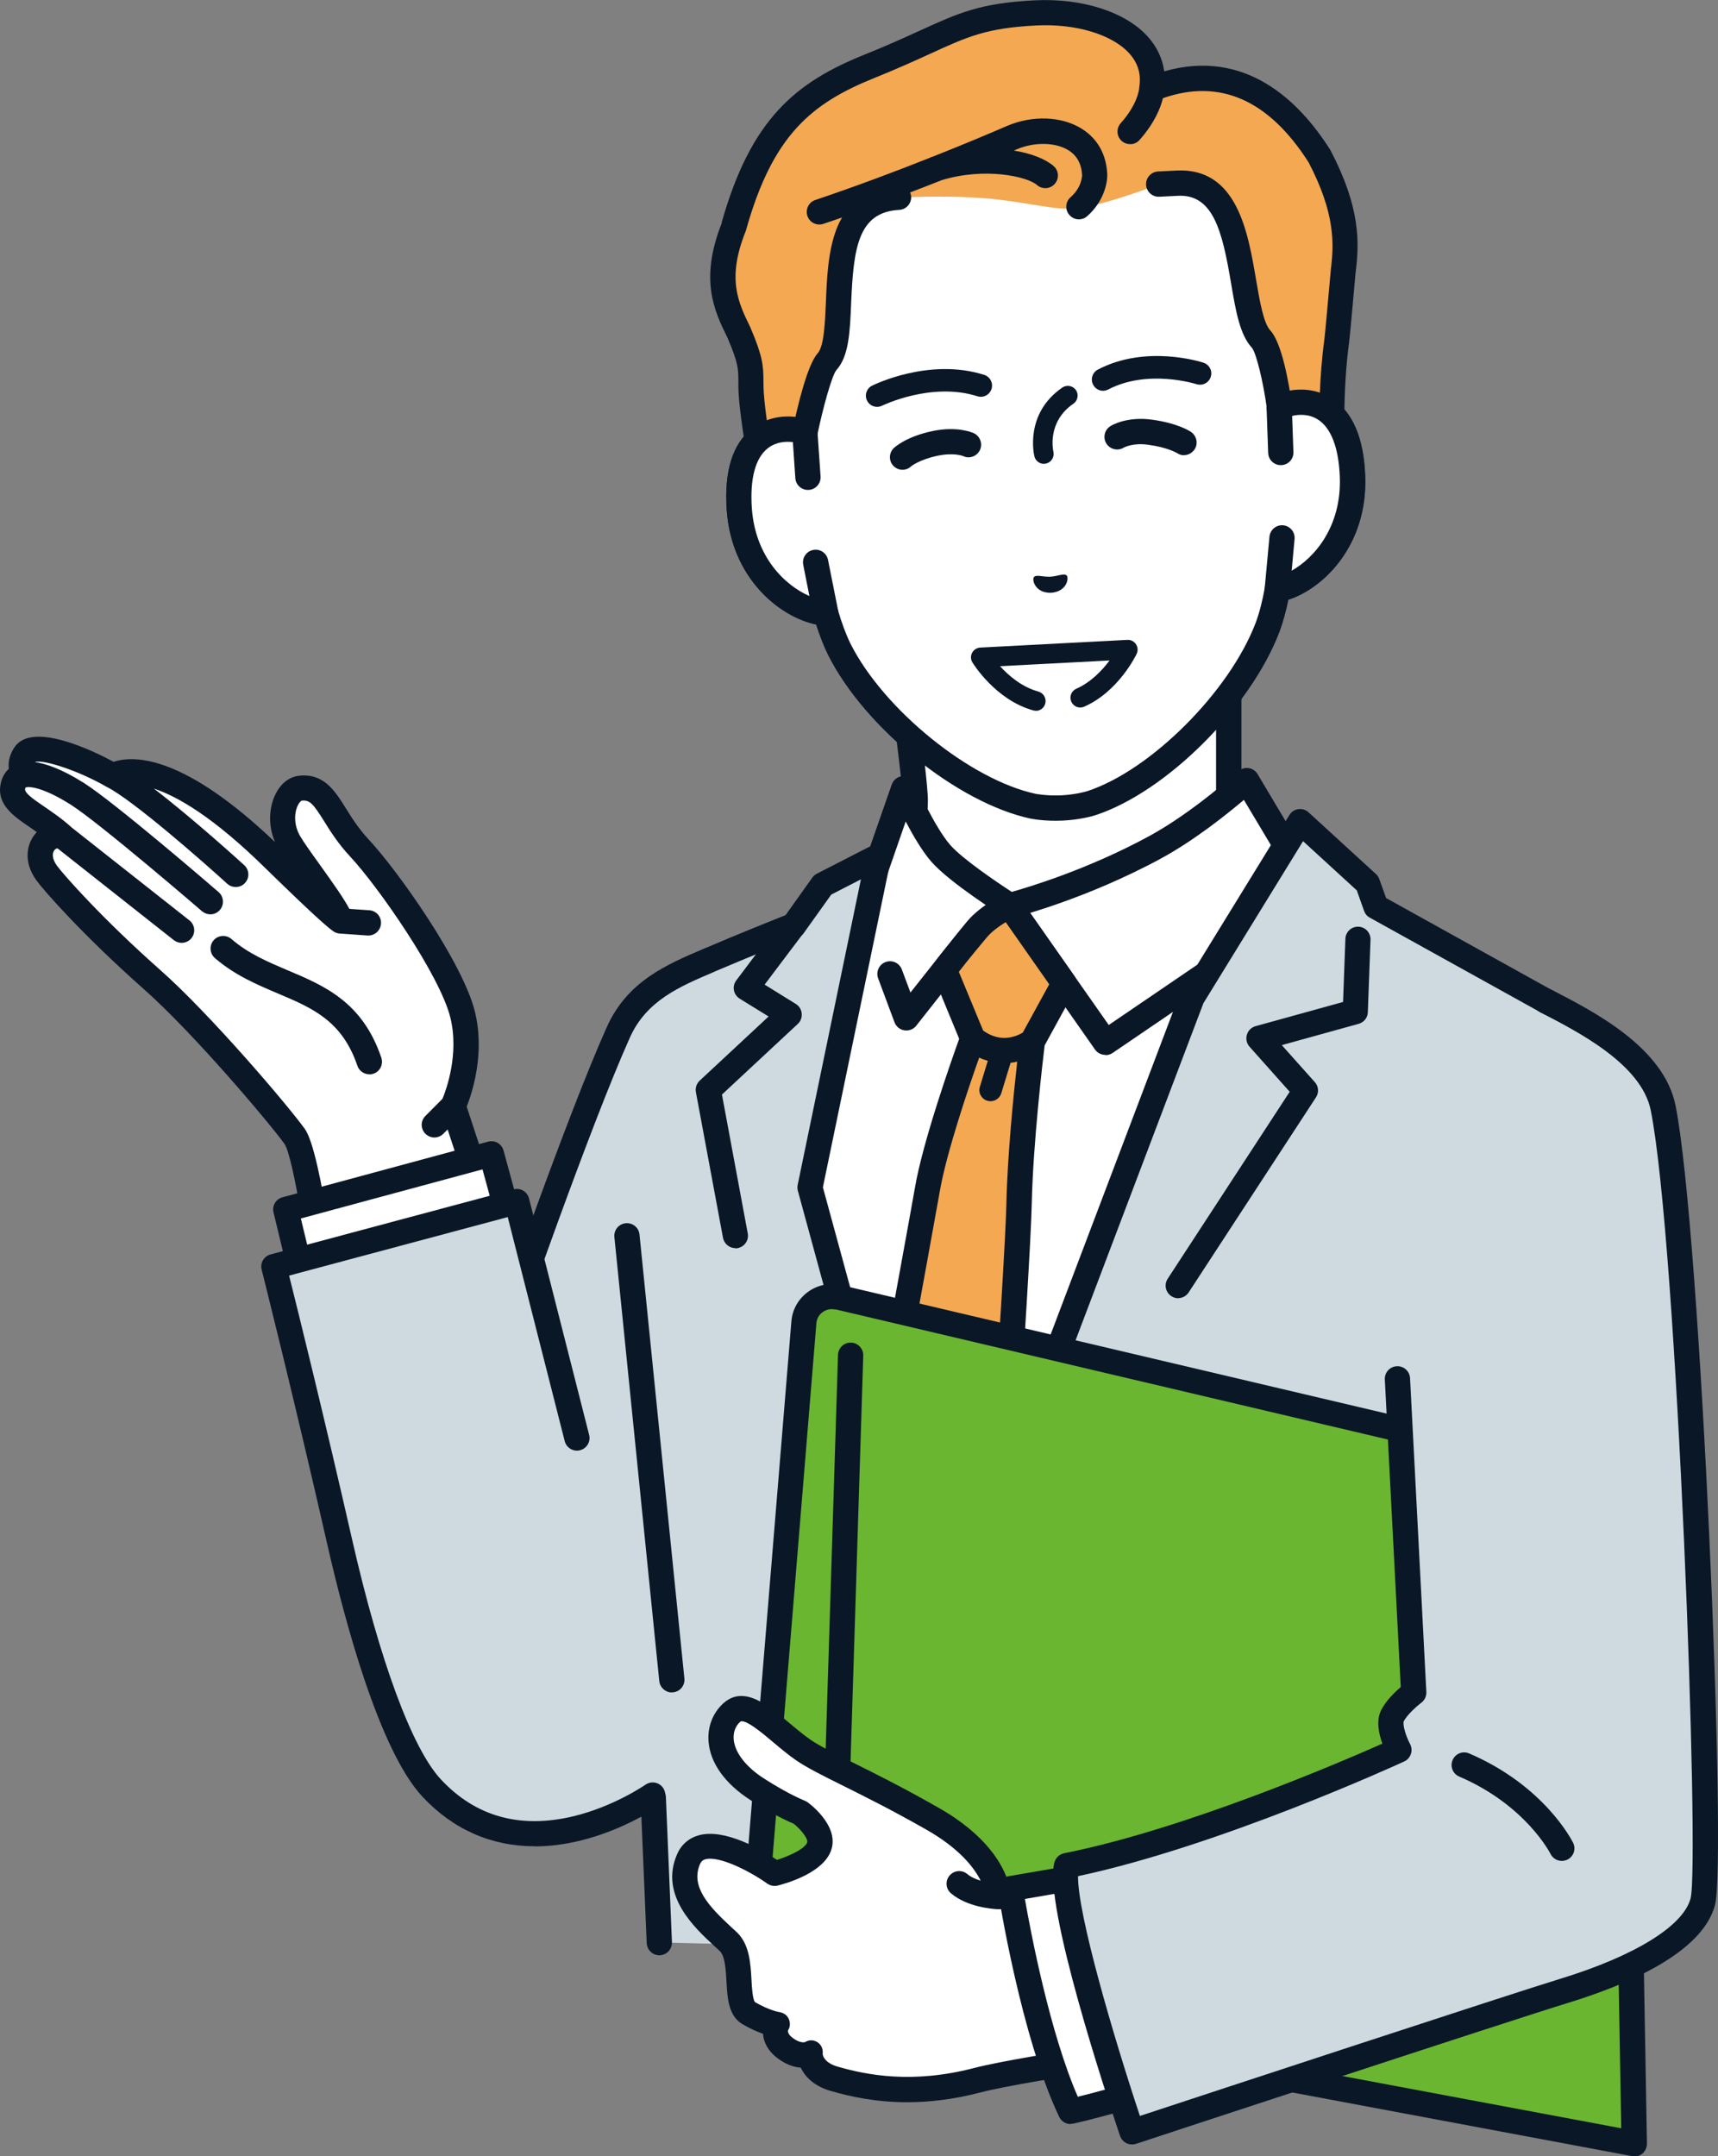 <?xml version="1.0" encoding="UTF-8"?>
<svg id="_レイヤー_2" data-name="レイヤー 2" xmlns="http://www.w3.org/2000/svg" width="147.73" height="185.34" viewBox="0 0 147.73 185.34">
  <rect x="0" y="0" width="147.73" height="185.34" fill="#808080" stroke="none"/>
  <defs>
    <style>
      .cls-1 {
        fill: #cfdae0;
      }

      .cls-1, .cls-2, .cls-3, .cls-4, .cls-5, .cls-6 {
        stroke-width: 0px;
      }

      .cls-2 {
        fill: #f3a851;
      }

      .cls-3 {
        fill: #6ab631;
      }

      .cls-4 {
        fill: #fff;
      }

      .cls-5 {
        fill: #0a1727;
      }

      .cls-6 {
        fill: none;
        stroke: #0a1727;
        stroke-miterlimit: 10;
      }
    </style>
  </defs>
  <g id="_メイン" data-name="メイン">
    <g id="man">
      <g>
        <g>
          <path class="cls-4" d="M69.96,80.64c3.85-1.86,8.76-6.21,8.76-11.84,0-1.65-1.21-10.43-1.21-10.43l11.59,7.64,16.57-8.97s0,7.41,0,11.76c0,5.63,4.91,9.98,8.76,11.84,7.9,3.82,11.09,8.79,11.09,8.79l-23.34,13.03h-19.98s-21.3-12.86-21.3-12.86c0,0,1.16-5.15,9.06-8.97Z"/>
          <path class="cls-5" d="M102.18,103.55c.18,0,.36-.04.53-.14l23.34-13.03c.26-.15.45-.39.52-.68.07-.29.02-.6-.14-.85-.14-.21-3.45-5.28-11.53-9.19-3.03-1.46-8.15-5.39-8.15-10.87v-11.76c0-.38-.2-.74-.53-.93-.33-.2-.74-.2-1.07-.02l-16,8.66-11.04-7.28c-.36-.23-.82-.24-1.18-.01-.36.23-.55.64-.5,1.07.33,2.42,1.2,8.99,1.2,10.28,0,5.47-5.12,9.4-8.15,10.87-8.28,4-9.59,9.48-9.64,9.71-.1.46.1.93.5,1.17l21.3,12.86c.51.31,1.18.14,1.49-.37.31-.51.14-1.18-.37-1.49l-20.55-12.4c.63-1.45,2.64-4.83,8.21-7.52,4.66-2.25,9.37-7.09,9.37-12.82,0-1.17-.53-5.45-.9-8.21l9.6,6.33c.33.22.76.24,1.11.05l14.97-8.1v9.94c0,5.73,4.71,10.57,9.37,12.82,5.5,2.66,8.65,5.91,9.94,7.48l-22.25,12.42c-.52.29-.71.95-.42,1.48.2.36.57.56.95.56Z"/>
        </g>
        <path class="cls-6" d="M91.86,78.09s.02-.01.02-.01l.02.02h-.04Z"/>
        <path class="cls-6" d="M84.39,77.85s.02-.01.02-.01l.02.02h-.04Z"/>
        <g>
          <g>
            <path class="cls-4" d="M63.06,95.09l5.6-11.78,6.29-7.61,2.75-7.9s1.71,3.87,3.2,5.57c1.49,1.7,5.92,4.47,5.92,4.47,0,0,6.09-1.53,12.51-5.01,3.94-2.14,7.89-5.74,7.89-5.74l5.01,8.4s-19.49,69.85-36.29,69.85c-16.8,0-12.88-50.25-12.88-50.25Z"/>
            <path class="cls-5" d="M69.14,143.29c-9.97-10.77-7.28-46.76-7.16-48.29.01-.13.04-.26.1-.38l5.6-11.78c.04-.08.09-.16.14-.23l6.17-7.46,2.69-7.72c.15-.42.54-.71.98-.73.45-.02.86.24,1.04.65.02.04,1.66,3.74,3.02,5.29,1.03,1.17,3.87,3.1,5.28,4.02,1.5-.42,6.56-1.94,11.81-4.79,3.78-2.05,7.63-5.55,7.67-5.58.24-.22.57-.32.89-.27.32.05.61.24.77.52l5.01,8.4c.15.26.19.56.11.85-.05.18-4.97,17.72-11.88,35.04-4.07,10.2-8.04,18.34-11.78,24.2-4.91,7.68-9.39,11.41-13.67,11.41-2.59,0-4.88-1.05-6.8-3.13ZM106.95,68.76c-1.44,1.22-4.25,3.47-7.1,5.02-6.47,3.51-12.51,5.04-12.76,5.11-.29.07-.59.02-.84-.13-.19-.12-4.57-2.88-6.15-4.68-.78-.88-1.59-2.27-2.22-3.47l-1.89,5.44c-.04.12-.11.24-.19.33l-6.21,7.5-5.46,11.48c-.2,2.91-2.36,36.76,6.61,46.45,1.52,1.64,3.22,2.44,5.21,2.44,3.44,0,7.42-3.5,11.84-10.41,3.67-5.73,7.57-13.75,11.59-23.82,6.26-15.68,10.88-31.55,11.69-34.39l-4.11-6.88Z"/>
          </g>
          <path class="cls-5" d="M95.07,90.69c.21,0,.42-.06.61-.19l8.64-5.88c.5-.34.62-1.01.29-1.51-.34-.5-1.01-.62-1.51-.29l-7.76,5.28-7.64-10.89c-.3-.43-.88-.58-1.35-.36-.08.04-2,.96-3.13,2.28-.7.82-3.35,4.18-4.93,6.18l-.74-1.98c-.21-.56-.83-.85-1.4-.64-.56.21-.85.83-.64,1.4l1.41,3.78c.14.37.46.63.85.69.39.06.78-.09,1.02-.4.05-.06,5.1-6.49,6.07-7.63.42-.5,1.07-.96,1.61-1.29l7.69,10.97c.21.3.55.46.89.46Z"/>
          <g>
            <path class="cls-2" d="M79.75,102.22c.75-4.43,3.9-12.98,3.9-12.98h0l-2.43-5.87c.71-.99,2.58-3.23,2.84-3.53.93-1.09,2.54-1.9,2.74-2h.04s4.67,6.68,4.67,6.68l-2.73,4.98h0,0s-1.01,8.15-1.14,13.94c-.13,5.78-2.64,41.99-2.64,41.99l-13.14-.05s7.52-41,7.89-43.16Z"/>
            <path class="cls-5" d="M71.03,146.08c.21.25.51.39.83.39l13.14.05h0c.57,0,1.04-.44,1.08-1.01.1-1.48,2.52-36.3,2.64-42.04.11-5.16.95-12.33,1.11-13.62l2.63-4.8c.2-.36.17-.81-.06-1.14l-4.67-6.66c-.14-.19-.33-.34-.56-.41h-.04c-.27-.1-.56-.08-.81.05-.33.16-2.04,1.03-3.09,2.27-.23.27-2.14,2.56-2.89,3.6-.22.3-.27.7-.12,1.05l2.26,5.48c-.64,1.77-3.13,8.83-3.8,12.77h0c-.36,2.14-7.81,42.74-7.88,43.15-.06.32.03.64.23.89ZM90.23,84.59l-2.28,4.16c-.29.18-.95.5-1.73.46-.78-.04-1.4-.43-1.68-.63l-2.09-5.05c.8-1.04,2.14-2.65,2.42-2.98.42-.49,1.05-.95,1.61-1.29l3.74,5.34ZM73.16,144.31c1.3-7.06,7.32-39.94,7.65-41.9.56-3.29,2.49-8.97,3.39-11.51.22.11.47.2.74.28l-.68,2.23c-.16.51.13,1.05.64,1.2.09.03.19.04.28.04.41,0,.79-.27.92-.68l.8-2.62c.2-.02.39-.06.57-.1-.31,2.77-.84,8.07-.93,12.16-.11,5.15-2.16,35.02-2.57,40.93l-10.82-.04Z"/>
          </g>
        </g>
        <g>
          <path class="cls-1" d="M43.37,114.61s6.27-18.08,9.77-25.88c1.64-3.65,4.85-4.94,8.02-6.3,3.22-1.37,7.07-2.89,7.07-2.89l2.5-3.5,4.8-2.46-5.9,28.49,11.15,40.86,21.69-57.19,9.31-15.13,5.79,5.3.72,2.02,16.26,9.01s2.74,2.66,2.74,10.07c0,26.35-13.9,50.21-13.02,55.81,1.31,8.33,2.02,14.95,2.13,15.95l-69.74-1.82-.52-12.46s-9.48.62-16.26-3.35c-3.67-2.15-7.62-13.29-3.43-21.78,4.5-9.11,6.91-14.75,6.91-14.75Z"/>
          <path class="cls-5" d="M126.41,169.87s.08,0,.12,0c.6-.07,1.02-.6.96-1.2l-.02-.22c-.72-6.53-1.55-12.18-2.11-15.78-.27-1.72,1.4-6.33,3.33-11.66,3.86-10.68,9.7-26.81,9.7-43.98,0-7.78-2.94-10.72-3.07-10.85-.07-.07-.15-.12-.23-.17l-15.9-8.82-.59-1.64c-.06-.17-.16-.32-.29-.43l-5.79-5.3c-.24-.22-.56-.32-.88-.27-.32.04-.6.23-.77.51l-9.31,15.13c-.04.06-.07.12-.09.18l-20.51,54.07-10.2-37.39,5.85-28.24c.08-.41-.07-.83-.41-1.08-.33-.25-.78-.29-1.15-.1l-4.8,2.46c-.15.08-.29.19-.39.33l-2.31,3.24c-.97.38-4.12,1.64-6.8,2.79l-.22.09c-3.24,1.38-6.59,2.8-8.36,6.76-3.4,7.58-9.47,25.01-9.79,25.93-.21.48-2.61,6.05-6.87,14.66-4.27,8.65-.62,20.58,3.85,23.2,5.67,3.33,13,3.58,15.77,3.54l.48,11.39c.03.6.54,1.06,1.13,1.04.6-.03,1.06-.53,1.04-1.13l-.52-12.46c-.01-.29-.14-.57-.36-.76-.22-.2-.5-.3-.8-.28-.09,0-9.24.55-15.64-3.21-2.94-1.72-7.05-12.18-3-20.37,4.46-9.03,6.91-14.74,6.93-14.8,0-.02.02-.05.03-.07.06-.18,6.3-18.13,9.74-25.79,1.42-3.18,4.25-4.38,7.23-5.65l.22-.1c3.17-1.35,7.01-2.87,7.04-2.88.19-.08.36-.21.48-.38l2.35-3.29,2.55-1.31-5.44,26.27c-.03.17-.03.34.02.51l11.15,40.86c.12.45.53.78.99.8.47.03.9-.26,1.07-.7l21.66-57.09,8.57-13.93,4.62,4.23.63,1.77c.09.25.26.46.5.58l16.11,8.93c.4.48,2.34,3.13,2.34,9.21,0,16.79-5.76,32.71-9.57,43.24-2.28,6.31-3.79,10.47-3.43,12.74.56,3.57,1.38,9.2,2.1,15.68l.02.23c.06.55.53.96,1.08.96Z"/>
        </g>
        <path class="cls-5" d="M101.3,111.58c.35,0,.7-.17.91-.49l10.95-16.77c.27-.41.23-.95-.1-1.31l-2.84-3.18,6.61-1.83c.46-.13.78-.53.79-1.01l.23-6.22c.02-.6-.45-1.1-1.04-1.12-.6-.02-1.1.45-1.12,1.04l-.2,5.43-7.52,2.08c-.36.1-.65.38-.75.74-.11.36-.02.75.23,1.03l3.45,3.87-10.49,16.07c-.33.5-.19,1.17.32,1.5.18.12.39.18.59.18Z"/>
        <path class="cls-5" d="M63.23,107.3c.07,0,.13,0,.2-.02.59-.11.98-.68.87-1.26l-2.22-11.94,6.52-6.07c.25-.23.37-.56.34-.9-.03-.34-.22-.64-.51-.82l-2.68-1.66,3.35-4.44c.36-.48.26-1.16-.21-1.52-.48-.36-1.16-.26-1.52.21l-4.06,5.39c-.18.24-.26.55-.2.85.06.3.24.56.5.72l2.48,1.53-5.92,5.51c-.27.25-.4.63-.33.99l2.33,12.52c.1.52.55.89,1.07.89Z"/>
        <path class="cls-5" d="M57.77,145.46s.07,0,.11,0c.6-.06,1.03-.59.97-1.19l-3.86-38.16c-.06-.6-.59-1.03-1.19-.97-.6.06-1.03.59-.97,1.19l3.86,38.16c.06.56.53.98,1.08.98Z"/>
        <g>
          <g>
            <path class="cls-4" d="M2.15,66.59c-.18-.19-.62-.81,0-1.75.89-1.37,5.7.76,7.55,1.84,1.85-.97,6.32-.3,13.92,7.17,0,0,5.31,5.19,5.71,5.32-.29-1.16-3.67-5.39-4.47-6.8-1.18-2.09-.23-4.45.92-4.6,2.36-.32,2.57,2.39,5.11,5.1,2.54,2.71,7.94,10.44,8.9,14.33,1.01,4.04-.81,7.88-.81,7.88l5.15,15.64-15.61,4.83s-1.78-15.95-3.18-17.88c-1.4-1.93-7.96-9.66-12.25-13.47-5.17-4.58-8.5-8.38-9.07-9.16-1.45-1.99.23-3.7,1.47-3.07-2.19-2.03-4.69-2.72-4.38-4.37.09-.47.37-.91,1.03-1.01Z"/>
            <path class="cls-5" d="M31.76,92.35c.12,0,.23-.02.35-.06.57-.19.87-.81.68-1.38-1.63-4.8-4.9-6.18-8.05-7.51-1.74-.74-3.38-1.43-4.84-2.69-.45-.39-1.14-.34-1.53.11-.39.45-.34,1.14.11,1.53,1.72,1.48,3.6,2.27,5.41,3.04,2.96,1.25,5.52,2.33,6.84,6.21.15.45.58.74,1.03.74Z"/>
            <path class="cls-5" d="M.05,67.4c.1-.54.35-.99.71-1.32-.07-.54.04-1.17.47-1.83,1.51-2.32,6.89.34,8.54,1.23,1.87-.61,6.14-.48,13.88,6.9-.68-1.58-.45-3.13.04-4.12.44-.89,1.15-1.46,1.94-1.57,2.19-.29,3.16,1.27,4.1,2.77.51.82,1.09,1.74,1.94,2.66,2.56,2.73,8.12,10.62,9.16,14.81.9,3.62-.24,7.03-.7,8.19l5.02,15.25c.19.57-.12,1.18-.69,1.37-.57.19-1.18-.12-1.37-.69l-4.6-13.97-.37.37c-.21.21-.49.32-.77.32s-.55-.11-.77-.32c-.42-.42-.43-1.11,0-1.53l1.47-1.48c.3-.72,1.46-3.83.67-7-.91-3.64-6.22-11.27-8.64-13.85-1-1.07-1.67-2.14-2.2-2.99-.95-1.52-1.25-1.87-1.95-1.78-.07.03-.27.22-.41.62-.26.74-.16,1.63.26,2.38.28.49.96,1.45,1.69,2.46,1.23,1.72,2.11,2.96,2.57,3.84l1.72.12c.6.04,1.05.56,1,1.16-.04.57-.52,1.01-1.08,1.01-.03,0-.05,0-.08,0l-2.38-.17s-.02,0-.02,0c-.05,0-.11-.01-.16-.03-.01,0-.03,0-.04-.01,0,0-.01,0-.02,0-.04-.01-.09-.03-.16-.06,0,0-.01,0-.02-.01-.38-.21-1.41-1.05-5.97-5.5-4.48-4.41-7.59-6.19-9.6-6.85,3.36,2.57,7.53,6.36,7.77,6.58.44.4.48,1.09.07,1.53-.21.24-.51.35-.8.35-.26,0-.52-.09-.73-.28-2.12-1.93-8.11-7.19-10.35-8.32,0,0-.01,0-.02-.01-.01,0-.03-.01-.04-.02-2.22-1.29-5.37-2.37-6.14-2.11,0,0,0,0,0,0,.88.12,2.25.55,4.23,1.8,2.59,1.63,11.22,9.06,11.58,9.38.45.39.5,1.08.11,1.53-.21.25-.52.38-.82.38-.25,0-.5-.09-.71-.26-.09-.08-8.87-7.64-11.33-9.19-2.59-1.63-3.67-1.49-3.68-1.49.06,0,.09-.02.09-.02h0c-.06.02-.12.03-.18.04-.05,0-.08.02-.08.02,0,0-.02,0-.04.11-.06.34.6.82,1.63,1.52.73.5,1.56,1.06,2.38,1.81l10.12,7.98c.47.37.55,1.05.18,1.52-.21.27-.53.41-.85.41-.24,0-.47-.08-.67-.23l-10-7.89c-.08,0-.19.05-.26.14-.2.24-.25.71.2,1.34.58.79,3.89,4.55,8.91,8.99,4.24,3.75,10.87,11.51,12.41,13.64,1.45,2.01,2.95,14.59,3.38,18.4.07.6-.36,1.13-.96,1.2-.04,0-.08,0-.12,0-.55,0-1.01-.41-1.08-.96-.86-7.7-2.21-16.3-2.98-17.37-1.26-1.74-7.74-9.44-12.09-13.29-5.21-4.61-8.59-8.46-9.22-9.33-1.2-1.65-.8-3.2-.1-4.02.04-.05.08-.1.13-.14-.2-.14-.4-.27-.58-.4-1.41-.96-2.87-1.95-2.54-3.71Z"/>
          </g>
          <g>
            <polygon class="cls-4" points="45.17 109.9 27.18 114.78 24.57 103.96 42.25 99.18 45.17 109.9"/>
            <path class="cls-5" d="M27.17,115.86c.08,0,.17,0,.26-.03.58-.14.94-.73.8-1.31l-2.36-9.79,15.62-4.22,2.64,9.67c.16.58.75.92,1.33.76.58-.16.92-.75.76-1.33l-2.92-10.72c-.16-.58-.75-.92-1.33-.76l-17.68,4.78c-.57.15-.91.73-.77,1.3l2.61,10.82c.12.5.56.83,1.05.83Z"/>
          </g>
          <g>
            <path class="cls-1" d="M49.61,123.61l6.51,30.67s-11.1,7.87-19-.6c-2.9-3.11-5.76-11.72-7.89-21.11-2.86-12.57-5.67-23.7-5.67-23.7l20.89-5.59,5.17,20.32Z"/>
            <path class="cls-5" d="M45.98,158.7c1.24,0,2.53-.16,3.86-.48,3.92-.95,6.79-2.96,6.91-3.05.49-.35.6-1.02.26-1.51-.35-.49-1.02-.6-1.51-.26h0s-2.7,1.88-6.23,2.72c-4.56,1.08-8.38.02-11.36-3.18-2.47-2.65-5.25-10.16-7.63-20.61-2.33-10.24-4.65-19.63-5.42-22.69l18.8-5.03,4.9,19.26c.15.58.74.93,1.32.78.58-.15.93-.74.78-1.32l-5.17-20.32c-.07-.28-.25-.52-.5-.67-.25-.15-.55-.19-.83-.11l-20.89,5.59c-.57.15-.92.74-.77,1.31.03.11,2.84,11.27,5.66,23.68,1.45,6.36,4.43,17.61,8.16,21.61,2.64,2.83,5.93,4.27,9.66,4.27Z"/>
          </g>
        </g>
        <g>
          <g>
            <path class="cls-3" d="M69.12,113.65l-4.6,56.03,6.93,1.63,69.06,12.93-1-56.87-67.44-15.88c-1.43-.34-2.83.68-2.95,2.15Z"/>
            <path class="cls-5" d="M140.32,185.32l-69.06-12.93s-.03,0-.05-.01l-6.93-1.63c-.52-.12-.88-.61-.83-1.14l4.6-56.03c.08-1.02.6-1.94,1.43-2.54.82-.6,1.87-.81,2.86-.58l67.44,15.88c.48.11.83.54.84,1.04l1,56.87c0,.33-.14.64-.38.85-.2.17-.45.26-.7.26-.07,0-.13,0-.2-.02ZM71.82,112.56c-.38-.09-.77-.01-1.08.22-.32.23-.51.57-.54.96h0s-4.52,55.1-4.52,55.1l6,1.41,67.73,12.68-.96-54.7-66.62-15.69Z"/>
          </g>
          <path class="cls-5" d="M71.55,168.37c.24,0,.47-.08.67-.23.25-.2.41-.5.42-.82l1.59-50.8c.02-.6-.45-1.1-1.05-1.12-.6-.02-1.1.45-1.12,1.05l-1.55,49.49-2.11-.47c-.58-.13-1.16.24-1.29.83-.13.58.24,1.16.83,1.29l3.39.75c.08.02.16.03.23.03Z"/>
        </g>
        <g>
          <g>
            <path class="cls-4" d="M66.61,161.04s3.01-.74,3.75-2.14c.74-1.4-1.55-3.09-1.55-3.09,0,0-1.37-.51-3.69-2-3.63-2.33-3.69-5.23-2.21-6.58,1.48-1.35,3.86,1.65,6.2,3.23,1.78,1.21,5.31,2.61,11.05,5.87,5.74,3.25,5.69,6.72,5.69,6.72l16.67-2.64,2.65,14.97s-16.72,2.29-21.13,3.44c-5.85,1.53-10.11.5-12.27-.12-2.16-.62-2.1-2.15-2.1-2.15,0,0-.92.45-2.17-.51-1.25-.96-.69-2.01-.69-2.01,0,0-.96-.13-2.41-.97-1.44-.84-.23-4.68-1.76-6.15-1.53-1.47-4.77-3.96-3.43-7.07,1.34-3.11,7.41,1.21,7.41,1.21Z"/>
            <path class="cls-5" d="M58.21,159.4c.36-.84,1.01-1.41,1.87-1.65,2.25-.63,5.45,1.26,6.73,2.11,1.01-.31,2.3-.89,2.59-1.46.15-.29-.49-1.12-1.14-1.64-.45-.19-1.77-.78-3.73-2.04-2.17-1.39-3.45-3.17-3.6-5-.11-1.27.35-2.47,1.25-3.3,1.77-1.62,3.86.13,5.7,1.68.61.51,1.24,1.04,1.84,1.45.78.53,1.98,1.13,3.63,1.95,1.91.95,4.3,2.14,7.34,3.87,4.18,2.37,5.56,4.94,6.02,6.43l15.64-2.48c.59-.09,1.15.31,1.24.9.09.59-.31,1.15-.9,1.24l-16.67,2.64s-.05,0-.08,0c-.03,0-.06,0-.09,0-.01,0-.03,0-.04,0,0,0,0,0-.01,0-.01,0-.02,0-.03,0-.39-.02-2.58-.17-3.99-1.36-.46-.39-.52-1.07-.13-1.53.39-.46,1.07-.52,1.53-.13.31.26.73.44,1.15.57-.56-1.12-1.83-2.78-4.71-4.41-2.99-1.7-5.35-2.87-7.24-3.81-1.73-.86-2.98-1.49-3.88-2.1-.69-.47-1.37-1.04-2.02-1.59-.92-.78-2.47-2.07-2.84-1.74-.41.37-.6.91-.55,1.51.1,1.13,1.05,2.36,2.61,3.36,2.18,1.4,3.48,1.89,3.49,1.9.09.04.18.08.26.14.31.23,3.01,2.3,1.87,4.47-.92,1.75-3.87,2.54-4.45,2.69-.31.07-.63.01-.89-.17-1.5-1.07-4.15-2.42-5.33-2.09-.22.06-.36.19-.46.42-.83,1.93.78,3.64,2.65,5.37.19.17.37.34.53.49,1.08,1.04,1.17,2.65,1.25,4.07.03.61.1,1.74.31,1.93,1.21.7,2.02.84,2.02.84.37.05.72.24.87.59.15.34.14.68-.05.98-.03.1-.03.34.38.65.57.44.96.4,1.06.38.35-.21.73-.22,1.08,0,.35.22.5.61.45,1.02.02.14.15.76,1.32,1.09,2.48.71,6.39,1.49,11.7.11,4.42-1.15,20.57-3.37,21.26-3.47.59-.08,1.14.33,1.22.93.08.59-.33,1.14-.93,1.22-.17.02-16.71,2.3-21,3.42-2.35.61-4.44.84-6.29.84-2.74,0-4.92-.49-6.55-.96-1.48-.42-2.25-1.24-2.61-2.01-.56-.04-1.26-.25-2.02-.83-.86-.66-1.18-1.42-1.23-2.08-.47-.17-1.06-.42-1.75-.82-1.22-.71-1.31-2.22-1.39-3.68-.06-1.02-.12-2.18-.58-2.62-.15-.14-.32-.3-.5-.46-1.64-1.51-4.69-4.32-3.18-7.82Z"/>
          </g>
          <g>
            <path class="cls-4" d="M101.38,178.88s-6.38,1.94-9.32,2.58c-3.26-6.84-5.18-19.14-5.18-19.14l11.18-1.93,3.32,18.49Z"/>
            <path class="cls-5" d="M92.06,182.55c.08,0,.15,0,.23-.02,2.95-.64,9.14-2.52,9.41-2.6.57-.17.9-.78.72-1.35-.17-.57-.78-.9-1.35-.72-.06.02-5.29,1.61-8.39,2.36-2.41-5.53-4.03-14.05-4.55-17l10.12-1.75c.59-.1.99-.66.88-1.25-.1-.59-.66-.99-1.25-.88l-11.18,1.93c-.58.1-.98.65-.89,1.24.08.51,1.98,12.53,5.27,19.44.18.38.57.62.98.62Z"/>
          </g>
          <g>
            <path class="cls-1" d="M120.3,150.42s-1.04-1.95-.56-2.93c.48-.98,1.83-1.99,1.83-1.99l-1.4-26.97,12.78-32.46c3.93,2.01,9.2,4.86,10.06,9.18,2.19,10.96,4.33,64.8,3.41,68.23-.92,3.43-6.77,6.08-11.93,7.65-4.82,1.47-37.15,12.12-37.15,12.12,0,0-6.56-19.38-5.62-22.88,12.3-2.45,28.58-9.94,28.58-9.94Z"/>
            <path class="cls-5" d="M97.34,184.32c.11,0,.23-.02.34-.05.32-.11,32.38-10.66,37.13-12.11,5.17-1.58,11.57-4.32,12.66-8.41,1.04-3.88-1.22-57.84-3.39-68.72-1-5-7.03-8.09-10.63-9.94-.53-.27-1.19-.06-1.46.47-.27.53-.06,1.19.47,1.46,3.25,1.67,8.7,4.46,9.49,8.43,2.27,11.4,4.22,64.75,3.42,67.73-.63,2.37-4.82,4.95-11.2,6.9-4.29,1.31-30.6,9.96-36.15,11.79-2.3-6.92-5.36-17.36-5.32-20.61,12.16-2.59,27.4-9.56,28.05-9.86.27-.12.48-.36.57-.64.1-.28.07-.59-.07-.86-.38-.71-.65-1.68-.54-1.95.28-.56,1.14-1.32,1.51-1.6.29-.22.45-.56.43-.92l-1.4-26.97c-.03-.6-.54-1.06-1.14-1.03-.6.03-1.06.54-1.03,1.14l1.37,26.43c-.51.44-1.29,1.2-1.69,2-.44.88-.2,2.02.11,2.87-3.68,1.63-17.04,7.37-27.36,9.42-.4.08-.73.38-.84.78-.97,3.63,4.53,20.22,5.64,23.51.15.45.57.74,1.03.74Z"/>
          </g>
          <path class="cls-5" d="M134.3,159.95c.16,0,.32-.04.48-.11.54-.27.76-.92.49-1.45-.1-.2-2.48-4.91-8.94-7.68-.55-.24-1.19.02-1.42.57-.24.55.02,1.19.57,1.42,5.73,2.46,7.83,6.61,7.85,6.65.19.38.57.6.97.6Z"/>
        </g>
      </g>
      <g>
        <g>
          <g>
            <path class="cls-4" d="M69.2,37.11l-.55-10.5c-.16-3.03.44-6.05,1.76-8.78,2.52-5.21,7.77-12.61,17.46-13.16h.17c9.69-.48,15.69,6.33,18.74,11.25,1.6,2.58,2.51,5.52,2.67,8.55l.55,10.5c2.21-.97,6.06-.62,6.3,6,.21,5.86-3.87,9.23-6.46,9.69-.2,1.13-.47,2.24-.84,3.24-2.38,6.26-9.35,13.23-15.16,15.13,0,0-1.04.33-2.49.41-1.45.08-2.52-.15-2.52-.15-5.98-1.29-13.64-7.49-16.66-13.47-.47-.95-.85-2.03-1.17-3.13-2.62-.19-7.03-3.1-7.44-8.96-.45-6.61,3.33-7.37,5.63-6.63Z"/>
            <path class="cls-5" d="M88.61,70.36c-6.27-1.35-14.24-7.78-17.4-14.05-.38-.77-.72-1.65-1.04-2.64-3.11-.65-7.27-3.94-7.68-9.86-.23-3.32.51-5.68,2.2-7,.93-.73,2.13-1.08,3.37-1.01l-.48-9.13c-.17-3.21.48-6.43,1.87-9.31,2.36-4.89,7.89-13.18,18.38-13.77.03,0,.06,0,.09,0,.03,0,.06,0,.09,0,10.5-.51,16.86,7.16,19.71,11.77,1.68,2.72,2.66,5.85,2.83,9.06l.48,9.13c1.23-.19,2.45.03,3.45.66,1.81,1.14,2.8,3.4,2.92,6.73.21,5.93-3.58,9.63-6.61,10.61-.21,1.01-.46,1.93-.76,2.74-2.49,6.55-9.74,13.78-15.84,15.78-.05.02-1.19.38-2.77.46-1.58.08-2.75-.16-2.8-.17ZM110.44,35.97c-.33.14-.7.12-1.01-.07-.3-.19-.5-.51-.51-.87l-.55-10.5c-.15-2.85-1.02-5.63-2.51-8.03-3.18-5.14-8.85-11.18-17.77-10.75-.03,0-.05,0-.08,0-.03,0-.05,0-.08,0-8.91.51-13.92,7.1-16.55,12.55-1.23,2.55-1.8,5.4-1.65,8.25l.55,10.5c.02.36-.14.7-.42.92-.28.22-.65.28-.99.17-.39-.13-1.77-.47-2.85.38-1.07.84-1.54,2.62-1.37,5.14.37,5.32,4.37,7.8,6.43,7.95.45.03.84.34.96.78.33,1.14.7,2.13,1.1,2.95,2.86,5.66,10.29,11.68,15.91,12.89,0,0,.97.19,2.24.13,1.28-.07,2.21-.36,2.21-.36,5.46-1.79,12.23-8.56,14.48-14.48.32-.86.58-1.89.79-3.06.08-.45.43-.8.88-.88,2.04-.36,5.76-3.25,5.57-8.58-.09-2.53-.75-4.25-1.9-4.97-.53-.33-1.09-.41-1.59-.39-.59.03-1.08.22-1.29.31Z"/>
          </g>
          <path class="cls-2" d="M77.22,16.99c-7.42.39-3.83,11.59-6.14,14.12-.83.9-1.88,6-1.88,6l-1.83,3.08-1.91.05s-.74-4.13-.89-6.24c-.14-2.12.26-2.28-1.07-5.4-1.16-2.37-2.19-4.68-.43-9.09,2.39-8.55,5.99-11.51,11.66-13.79,7.08-2.85,8.03-4.27,14.26-4.6,5.36-.28,10.7,2.05,10.02,6.52.58-.05,8.06-4.23,14.43,5.8,2.51,4.8,2.33,7.63,2.04,9.95,0,0-.47,5.34-.54,5.89-.62,4.6-.38,9.28-.38,9.28l-2.45.12-2.1-3.68s-.66-4.84-1.57-5.82c-2.34-2.52-.7-13.75-7.22-13.41l-1.59.08s-4.11,1.6-6.73,2.03c-1.9.31-4.6-.53-7.98-.82-3.87-.32-7.69-.06-7.69-.06Z"/>
          <path class="cls-5" d="M62.05,19.15c2.52-8.96,6.41-12.09,12.28-14.45,1.97-.79,3.43-1.46,4.73-2.05,3.35-1.53,5.2-2.38,9.88-2.62,4.08-.21,7.81.97,9.74,3.1.8.88,1.28,1.9,1.43,3,6.95-1.98,11.57,2.49,14.25,6.71.02.03.03.05.05.08,2.59,4.96,2.49,7.94,2.15,10.57-.06.64-.47,5.36-.55,5.92-.6,4.44-.38,9.03-.37,9.08.01.29-.09.57-.28.78-.19.21-.46.34-.75.35,0,0,0,0,0,0l-2.45.12c-.41.02-.79-.19-.99-.55l-2.1-3.68c-.07-.12-.11-.25-.13-.39-.32-2.36-.93-4.81-1.29-5.23-1.04-1.12-1.39-3.17-1.79-5.54-.76-4.51-1.54-7.68-4.58-7.52l-1.59.08c-.6.03-1.11-.43-1.14-1.03-.03-.6.43-1.11,1.03-1.14l1.59-.08c5.2-.27,6.14,5.28,6.83,9.33.32,1.86.64,3.78,1.24,4.42.99,1.07,1.59,4.54,1.83,6.2l1.67,2.92.72-.03c-.04-1.67-.03-5.03.43-8.39.05-.39.35-3.7.54-5.84,0-.01,0-.03,0-.04.29-2.28.39-4.88-1.9-9.27-3.43-5.38-7.65-7.23-12.53-5.52-.19.8-.7,2.11-2.01,3.59-.2.23-.47.35-.75.36-.27.01-.55-.07-.78-.27-.45-.4-.49-1.08-.09-1.53,1.48-1.66,1.58-2.93,1.59-3.01,0,0,0,0,0,0,0-.04,0-.08.01-.12.17-1.11-.12-2.05-.87-2.88-1.48-1.63-4.63-2.57-8.02-2.39-4.27.22-5.88.96-9.09,2.43-1.25.57-2.81,1.28-4.82,2.09-5.38,2.17-8.73,4.89-11.02,13.08-.01.04-.02.07-.04.11-1.62,4.06-.64,6.08.4,8.21,0,.02.02.03.02.05,1.06,2.47,1.11,3.27,1.12,4.58,0,.35,0,.71.04,1.17.1,1.44.49,3.88.71,5.21h.38s1.43-2.42,1.43-2.42c.36-1.71,1.21-5.35,2.1-6.33.55-.6.63-2.62.71-4.39.08-2.06.18-4.39.91-6.29.14-.36.3-.69.48-1-.53.19-1.07.37-1.61.55-.57.19-1.18-.11-1.37-.68-.19-.57.11-1.18.68-1.37,3.53-1.19,6.96-2.48,9.83-3.62.07-.04.14-.07.21-.09.04-.01.08-.02.12-.04,2.81-1.11,5.06-2.07,6.31-2.61,2.18-.94,4.7-.85,6.43.23,1.35.84,2.11,2.18,2.2,3.87.04.76-.28,2.38-1.72,3.65-.19.17-.42.26-.66.27-.32.02-.64-.11-.87-.37-.4-.45-.35-1.14.1-1.53.99-.87.99-1.88.99-1.9-.05-.97-.45-1.69-1.18-2.14-1.11-.69-2.93-.72-4.43-.08-.08.04-.17.07-.26.11,1.49.24,2.71.72,3.42,1.33.45.39.5,1.08.1,1.53-.2.23-.48.36-.76.37-.27.01-.55-.07-.77-.27-.85-.74-4.49-1.54-8.18-.42-.86.34-1.78.7-2.73,1.06.05.11.08.23.09.36.03.6-.43,1.11-1.03,1.14-3.54.19-3.93,3.29-4.13,8.01-.1,2.46-.19,4.58-1.27,5.76-.39.48-1.15,3.23-1.62,5.49-.02.12-.07.23-.13.33l-1.83,3.08c-.19.32-.54.52-.91.53l-1.91.05c-.53.01-1-.37-1.09-.89-.03-.17-.76-4.21-.9-6.36-.04-.53-.04-.94-.04-1.3,0-1.04-.01-1.56-.94-3.72-1.14-2.33-2.42-4.99-.47-9.89Z"/>
          <g>
            <path class="cls-4" d="M69.2,37.11l.27,3.91.66,7.31.87,4.36c-2.62-.19-7.03-3.1-7.44-8.96-.45-6.61,3.33-7.37,5.63-6.63Z"/>
            <path class="cls-5" d="M71.06,53.78c.29-.02.56-.15.76-.37.22-.25.32-.6.25-.93l-.87-4.36c-.12-.59-.69-.97-1.28-.85-.59.12-.97.69-.85,1.28l.53,2.68c-2.08-.9-4.66-3.34-4.95-7.56-.17-2.52.3-4.3,1.37-5.14.72-.56,1.55-.6,2.16-.53l.21,3.1c.04.6.56,1.05,1.16,1.01.6-.04,1.05-.56,1.01-1.16l-.27-3.91c-.03-.44-.33-.82-.75-.96-1.74-.56-3.55-.28-4.85.74-1.69,1.32-2.42,3.68-2.2,7,.44,6.42,5.3,9.74,8.44,9.97.05,0,.09,0,.13,0Z"/>
          </g>
          <g>
            <path class="cls-4" d="M110.14,38.89l-.14-3.92c2.21-.97,6.06-.62,6.3,6,.21,5.86-3.87,9.23-6.46,9.69l.41-4.43-.1-7.34Z"/>
            <path class="cls-5" d="M109.9,51.75s.09,0,.13-.02c3.1-.55,7.59-4.37,7.35-10.79-.12-3.33-1.1-5.59-2.92-6.73-1.4-.88-3.23-.96-4.9-.23-.41.18-.66.59-.65,1.03l.14,3.92c.02.6.52,1.07,1.12,1.05.61-.02,1.07-.52,1.05-1.12l-.11-3.11c.59-.14,1.43-.18,2.2.3,1.15.72,1.81,2.44,1.9,4.97.15,4.23-2.16,6.92-4.14,8.03l.25-2.72c.05-.6-.38-1.12-.98-1.18-.6-.05-1.12.38-1.18.98l-.41,4.43c-.03.34.1.67.35.9.22.2.5.3.79.28Z"/>
          </g>
        </g>
        <path class="cls-5" d="M89.76,39.86c.07,0,.13,0,.2-.02.45-.11.73-.57.62-1.02-.02-.1-.57-2.55,1.72-4.12.38-.26.48-.79.22-1.17-.26-.38-.79-.48-1.17-.22-3.26,2.24-2.44,5.77-2.4,5.92.09.38.44.64.82.64Z"/>
        <path class="cls-5" d="M91.71,49.46c-.2-.21-.71.06-1.4.11-.69.02-1.22-.2-1.4.03-.19.24.1,1.39,1.48,1.35,1.37-.11,1.54-1.27,1.33-1.5Z"/>
        <path class="cls-5" d="M94.84,33.59c.15,0,.3-.04.45-.11,3.41-1.79,7.56-.47,7.6-.46.51.16,1.05-.11,1.22-.62.17-.51-.11-1.05-.61-1.22-.2-.07-4.95-1.59-9.1.59-.47.25-.65.83-.4,1.3.17.33.51.52.85.52Z"/>
        <path class="cls-5" d="M75.42,34.97c.14,0,.29-.03.43-.1.04-.02,4.25-2.07,8.2-.81.51.16,1.05-.12,1.21-.63.16-.51-.12-1.05-.63-1.21-4.71-1.49-9.44.83-9.64.93-.48.24-.67.82-.43,1.29.17.34.51.53.86.53Z"/>
        <path class="cls-5" d="M89.07,61.1c.37,0,.71-.25.81-.62.12-.45-.14-.91-.59-1.04-1.43-.39-2.56-1.37-3.3-2.18l9.42-.49c-.62.83-1.58,1.86-2.86,2.43-.43.19-.62.69-.43,1.11.19.43.69.62,1.11.43,2.95-1.3,4.45-4.41,4.51-4.54.13-.27.1-.58-.06-.83-.17-.25-.45-.39-.74-.37l-12.65.66c-.3.02-.56.19-.7.45-.14.26-.13.58.03.83.08.13,2,3.23,5.23,4.12.08.02.15.03.23.03Z"/>
        <g>
          <path class="cls-5" d="M77.6,40.38c.27,0,.54-.1.75-.3,0,0,0,0,0,0,0,0,.68-.57,2.28-.91,1.39-.29,2.18.02,2.21.04.54.25,1.18,0,1.43-.54.25-.54,0-1.19-.54-1.44-.14-.06-1.44-.62-3.54-.18-2.24.47-3.22,1.36-3.33,1.46-.43.41-.45,1.1-.04,1.53.21.22.5.34.79.34Z"/>
          <path class="cls-5" d="M101.81,39.12c.35,0,.68-.17.9-.48.34-.49.2-1.17-.29-1.51-.11-.08-1.16-.76-3.37-1.06-2.14-.29-3.43.47-3.57.56-.51.32-.66.99-.34,1.5.32.5.98.65,1.48.35.06-.03.8-.44,2.13-.25,1.69.23,2.45.71,2.46.71.19.13.4.19.6.19Z"/>
        </g>
      </g>
    </g>
  </g>
</svg>